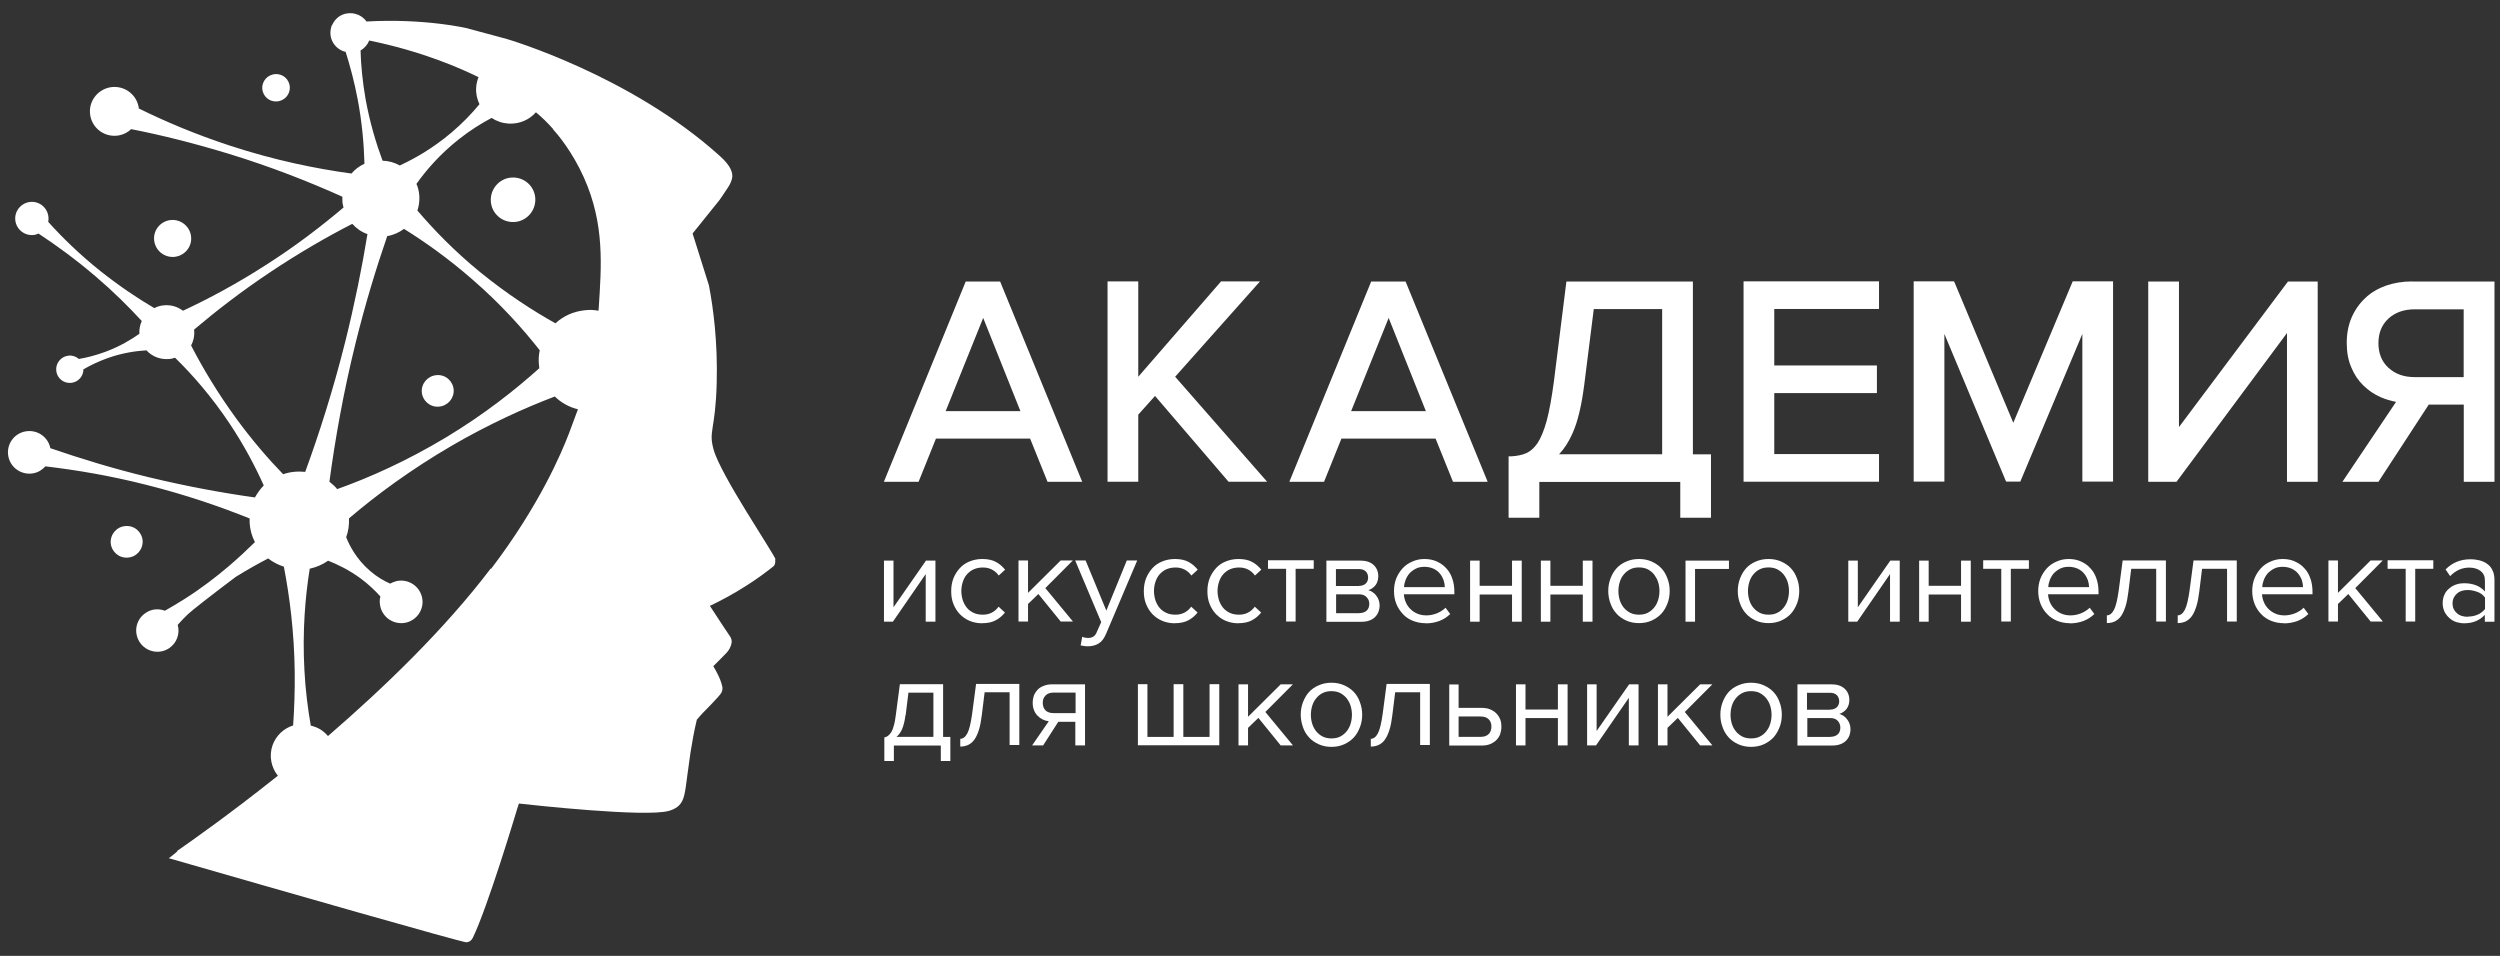 <svg width="102" height="39" viewBox="0 0 102 39" fill="none" xmlns="http://www.w3.org/2000/svg">
<rect x="0" y="0" width="102" height="39" fill="#333333" stroke="none"/>
<path d="M39.401 11.486L36.062 19.657H37.478L38.187 17.895H42.029L42.739 19.657H44.154L40.805 11.486H39.401ZM41.633 16.775H38.583L40.114 12.971L41.633 16.775Z" fill="white"/>
<path d="M51.41 11.482H49.818L46.441 15.371V11.482H45.188V19.654H46.441V16.917L47.125 16.155L50.124 19.654H51.698L47.946 15.371L51.41 11.479V11.486V11.482Z" fill="white"/>
<path d="M55.944 11.486L52.605 19.657H54.021L54.73 17.895H58.572L59.282 19.657H60.697L57.348 11.486H55.944ZM58.176 16.775H55.126L56.657 12.971L58.176 16.775Z" fill="white"/>
<path d="M69.07 11.486H63.909L63.398 15.573C63.308 16.24 63.211 16.778 63.103 17.175C62.995 17.565 62.869 17.867 62.732 18.079C62.595 18.281 62.437 18.416 62.275 18.487C62.102 18.565 61.897 18.604 61.67 18.618H61.551V21.124H62.804V19.664H68.555V21.124H69.808V18.537H69.07V11.489V11.486ZM67.816 12.613V18.533H63.611C63.819 18.313 64.007 18.026 64.162 17.672C64.377 17.193 64.532 16.527 64.64 15.676L65.026 12.61H67.824L67.816 12.617V12.613Z" fill="white"/>
<path d="M71.137 19.654H76.664V18.526H72.39V16.038H76.578V14.911H72.39V12.606H76.664V11.479H71.137V19.657V19.654Z" fill="white"/>
<path d="M82.144 17.254L79.76 11.557L79.724 11.479H78.078V19.65H79.331V13.624L81.816 19.572L81.852 19.65H82.428L84.96 13.624V19.65H86.213V11.479H84.567L82.144 17.247L82.136 17.254H82.144Z" fill="white"/>
<path d="M88.902 17.424V11.486H87.648V19.657H88.801L93.309 13.588V19.657H94.562V11.486H93.349L88.902 17.424Z" fill="white"/>
<path d="M98.412 11.482C98.026 11.482 97.673 11.543 97.349 11.653C97.025 11.77 96.737 11.936 96.503 12.16C96.269 12.379 96.078 12.649 95.945 12.957C95.812 13.266 95.747 13.613 95.747 13.992C95.747 14.372 95.808 14.701 95.934 14.992C96.053 15.283 96.222 15.531 96.427 15.729C96.633 15.931 96.87 16.091 97.137 16.208C97.342 16.297 97.551 16.357 97.76 16.396L95.57 19.657H97.04L99.092 16.509H100.522V19.657H101.775V11.486H98.415V11.479L98.412 11.482ZM100.518 12.61V15.386H98.519C98.077 15.386 97.727 15.261 97.446 15.003C97.169 14.747 97.04 14.411 97.04 13.999C97.04 13.588 97.173 13.255 97.446 13C97.724 12.745 98.084 12.62 98.519 12.62H100.518V12.61Z" fill="white"/>
<path d="M36.066 30.088C36.128 30.081 36.182 30.059 36.228 30.024C36.275 29.988 36.319 29.942 36.362 29.875C36.405 29.804 36.441 29.715 36.47 29.598C36.506 29.481 36.531 29.325 36.553 29.145L36.715 27.915H38.479V30.066H38.774V31.048H38.385V30.417H36.47V31.048H36.081V30.091H36.07L36.066 30.088ZM36.941 29.191C36.913 29.428 36.862 29.609 36.805 29.751C36.74 29.886 36.668 29.992 36.578 30.063H38.083V28.262H37.064L36.949 29.191H36.941Z" fill="white"/>
<path d="M39.175 30.144C39.294 30.144 39.392 30.066 39.471 29.914C39.55 29.761 39.608 29.506 39.662 29.134L39.824 27.904H41.588V30.396H41.192V28.244H40.173L40.058 29.176C40.029 29.407 39.993 29.609 39.943 29.768C39.892 29.928 39.834 30.063 39.762 30.166C39.69 30.272 39.608 30.336 39.51 30.389C39.413 30.435 39.305 30.46 39.179 30.46V30.141H39.172L39.175 30.144Z" fill="white"/>
<path d="M42.112 30.41L42.789 29.428C42.598 29.403 42.447 29.322 42.321 29.191C42.202 29.059 42.134 28.889 42.134 28.676C42.134 28.57 42.152 28.471 42.181 28.382C42.217 28.294 42.27 28.212 42.335 28.141C42.4 28.07 42.487 28.017 42.587 27.982C42.688 27.939 42.803 27.921 42.929 27.921H44.269V30.413H43.873V29.449H43.178L42.559 30.413H42.098L42.108 30.406L42.112 30.41ZM43.884 29.098V28.258H42.983C42.847 28.258 42.739 28.294 42.659 28.375C42.58 28.453 42.544 28.552 42.544 28.676C42.544 28.8 42.58 28.9 42.652 28.978C42.724 29.056 42.84 29.095 42.983 29.095H43.884V29.098Z" fill="white"/>
<path d="M49.746 27.915V30.407H46.426V27.915H46.815V30.066H47.884V27.915H48.28V30.066H49.35V27.915H49.746Z" fill="white"/>
<path d="M52.252 30.413L51.342 29.29L50.92 29.697V30.413H50.531V27.921H50.92V29.244L52.252 27.921H52.749L51.626 29.049L52.753 30.413H52.249H52.252Z" fill="white"/>
<path d="M54.323 30.472C54.133 30.472 53.956 30.436 53.801 30.365C53.647 30.294 53.513 30.206 53.405 30.082C53.297 29.965 53.214 29.826 53.16 29.667C53.106 29.507 53.07 29.341 53.07 29.16C53.07 28.979 53.099 28.813 53.16 28.653C53.222 28.494 53.297 28.359 53.405 28.238C53.513 28.118 53.647 28.026 53.801 27.962C53.956 27.891 54.133 27.855 54.323 27.855C54.514 27.855 54.691 27.891 54.846 27.962C55 28.033 55.134 28.121 55.242 28.238C55.35 28.355 55.432 28.494 55.486 28.653C55.548 28.813 55.577 28.983 55.577 29.16C55.577 29.337 55.548 29.515 55.486 29.667C55.425 29.826 55.35 29.961 55.242 30.082C55.134 30.202 55 30.294 54.846 30.365C54.691 30.436 54.514 30.472 54.323 30.472ZM54.323 30.128C54.457 30.128 54.583 30.103 54.684 30.05C54.784 29.997 54.874 29.926 54.943 29.837C55.015 29.748 55.069 29.649 55.105 29.529C55.141 29.408 55.159 29.288 55.159 29.163C55.159 29.04 55.141 28.915 55.105 28.798C55.069 28.681 55.015 28.586 54.943 28.49C54.871 28.401 54.781 28.331 54.684 28.277C54.575 28.224 54.46 28.199 54.323 28.199C54.187 28.199 54.064 28.224 53.963 28.277C53.855 28.331 53.773 28.401 53.7 28.49C53.629 28.579 53.574 28.678 53.538 28.798C53.502 28.919 53.484 29.036 53.484 29.163C53.484 29.291 53.502 29.412 53.538 29.529C53.574 29.646 53.629 29.748 53.7 29.837C53.773 29.926 53.862 29.997 53.963 30.05C54.071 30.103 54.19 30.128 54.323 30.128Z" fill="white"/>
<path d="M55.925 30.144C56.044 30.144 56.142 30.066 56.221 29.914C56.3 29.761 56.358 29.506 56.412 29.134L56.574 27.904H58.338V30.396H57.942V28.244H56.923L56.808 29.176C56.779 29.407 56.743 29.609 56.693 29.768C56.642 29.928 56.584 30.063 56.512 30.166C56.44 30.272 56.358 30.336 56.26 30.389C56.163 30.435 56.055 30.46 55.929 30.46V30.141H55.922L55.925 30.144Z" fill="white"/>
<path d="M59.511 27.918V28.882H60.458C60.591 28.882 60.703 28.9 60.807 28.946C60.911 28.992 60.994 29.045 61.059 29.116C61.124 29.187 61.178 29.269 61.21 29.357C61.246 29.446 61.257 29.545 61.257 29.652C61.257 29.758 61.239 29.854 61.21 29.946C61.174 30.041 61.127 30.116 61.059 30.187C60.991 30.258 60.908 30.311 60.814 30.353C60.713 30.396 60.598 30.417 60.472 30.417H59.129V27.925H59.518L59.511 27.915V27.918ZM59.511 29.223V30.063H60.418C60.562 30.063 60.67 30.02 60.742 29.946C60.814 29.871 60.85 29.768 60.85 29.645C60.85 29.52 60.814 29.425 60.742 29.35C60.67 29.276 60.562 29.233 60.411 29.233H59.503L59.511 29.226V29.223Z" fill="white"/>
<path d="M61.852 30.413V27.921H62.24V28.949H63.562V27.921H63.958V30.413H63.562V29.297H62.24V30.413H61.852Z" fill="white"/>
<path d="M64.754 30.413V27.921H65.142V29.825L66.468 27.921H66.853V30.413H66.457V28.471L65.117 30.413H64.75H64.754Z" fill="white"/>
<path d="M69.366 30.413L68.455 29.29L68.033 29.697V30.413H67.644V27.921H68.033V29.244L69.366 27.921H69.863L68.739 29.049L69.866 30.413H69.362H69.366Z" fill="white"/>
<path d="M71.445 30.472C71.254 30.472 71.077 30.436 70.922 30.365C70.767 30.294 70.634 30.206 70.526 30.082C70.418 29.965 70.335 29.826 70.281 29.667C70.22 29.507 70.191 29.341 70.191 29.16C70.191 28.979 70.22 28.813 70.281 28.653C70.343 28.494 70.418 28.359 70.526 28.238C70.634 28.118 70.767 28.026 70.922 27.962C71.077 27.891 71.254 27.855 71.445 27.855C71.635 27.855 71.812 27.891 71.967 27.962C72.121 28.033 72.255 28.121 72.363 28.238C72.471 28.355 72.554 28.494 72.608 28.653C72.669 28.813 72.698 28.983 72.698 29.16C72.698 29.337 72.669 29.515 72.608 29.667C72.546 29.819 72.471 29.961 72.363 30.082C72.255 30.199 72.121 30.294 71.967 30.365C71.812 30.436 71.635 30.472 71.445 30.472ZM71.445 30.128C71.578 30.128 71.704 30.103 71.805 30.05C71.913 29.997 71.996 29.926 72.064 29.837C72.136 29.748 72.19 29.649 72.226 29.529C72.262 29.408 72.28 29.288 72.28 29.163C72.28 29.04 72.262 28.915 72.226 28.798C72.19 28.681 72.136 28.586 72.064 28.49C71.992 28.401 71.902 28.331 71.805 28.277C71.704 28.224 71.581 28.199 71.445 28.199C71.308 28.199 71.185 28.224 71.084 28.277C70.976 28.331 70.894 28.401 70.822 28.49C70.75 28.579 70.695 28.678 70.659 28.798C70.624 28.919 70.606 29.036 70.606 29.163C70.606 29.291 70.624 29.412 70.659 29.529C70.695 29.646 70.75 29.748 70.822 29.837C70.894 29.926 70.984 29.997 71.084 30.05C71.185 30.103 71.311 30.128 71.445 30.128Z" fill="white"/>
<path d="M73.336 30.413V27.921H74.733C74.956 27.921 75.136 27.982 75.262 28.099C75.388 28.216 75.453 28.372 75.453 28.559C75.453 28.708 75.41 28.832 75.334 28.932C75.251 29.027 75.161 29.091 75.046 29.127C75.107 29.144 75.165 29.173 75.219 29.208C75.273 29.244 75.32 29.29 75.363 29.35C75.406 29.403 75.442 29.467 75.464 29.534C75.485 29.602 75.5 29.666 75.5 29.74C75.5 29.942 75.439 30.105 75.309 30.229C75.176 30.353 74.996 30.417 74.762 30.417H73.332V30.41L73.336 30.413ZM74.661 28.953C74.78 28.953 74.877 28.918 74.942 28.857C75.007 28.793 75.039 28.708 75.039 28.616C75.039 28.51 75.003 28.421 74.942 28.361C74.877 28.297 74.78 28.265 74.661 28.265H73.725V28.956H74.661V28.949V28.953ZM74.679 30.062C74.805 30.062 74.906 30.027 74.978 29.963C75.05 29.899 75.086 29.804 75.086 29.68C75.086 29.58 75.05 29.492 74.985 29.414C74.913 29.336 74.812 29.297 74.686 29.297H73.739V30.066H74.682L74.679 30.062Z" fill="white"/>
<path d="M36.066 25.365V22.873H36.455V24.777L37.78 22.873H38.166V25.365H37.769V23.422L36.43 25.365H36.062H36.066Z" fill="white"/>
<path d="M40.076 25.43C39.885 25.43 39.716 25.395 39.561 25.331C39.406 25.267 39.273 25.172 39.158 25.055C39.05 24.938 38.96 24.799 38.899 24.64C38.834 24.48 38.809 24.31 38.809 24.119C38.809 23.927 38.837 23.764 38.899 23.598C38.963 23.438 39.05 23.303 39.158 23.183C39.266 23.062 39.403 22.97 39.561 22.906C39.716 22.843 39.892 22.807 40.076 22.807C40.31 22.807 40.497 22.85 40.642 22.931C40.793 23.013 40.904 23.119 41.009 23.243L40.749 23.481C40.667 23.367 40.569 23.286 40.461 23.233C40.353 23.179 40.235 23.154 40.101 23.154C39.968 23.154 39.842 23.179 39.734 23.225C39.626 23.271 39.536 23.342 39.457 23.427C39.377 23.516 39.324 23.615 39.284 23.736C39.244 23.856 39.223 23.977 39.223 24.115C39.223 24.253 39.248 24.381 39.284 24.498C39.327 24.615 39.381 24.718 39.457 24.806C39.532 24.895 39.626 24.959 39.734 25.009C39.842 25.058 39.961 25.079 40.101 25.079C40.364 25.079 40.58 24.973 40.742 24.753L41.002 24.991C40.904 25.115 40.785 25.221 40.634 25.303C40.49 25.384 40.303 25.427 40.069 25.427L40.076 25.434V25.43Z" fill="white"/>
<path d="M43.276 25.358L42.365 24.235L41.944 24.642V25.358H41.555V22.866H41.944V24.189L43.276 22.866H43.773L42.649 23.994L43.776 25.358H43.272H43.276Z" fill="white"/>
<path d="M44.173 25.989C44.173 25.989 44.238 26.014 44.281 26.018C44.325 26.021 44.361 26.028 44.389 26.028C44.479 26.028 44.551 26.011 44.605 25.975C44.667 25.94 44.721 25.869 44.76 25.762L44.929 25.383L43.867 22.866H44.292L45.138 24.912L45.974 22.866H46.399L45.127 25.862C45.048 26.046 44.955 26.174 44.829 26.252C44.703 26.33 44.551 26.369 44.386 26.369C44.343 26.369 44.296 26.369 44.234 26.358C44.181 26.351 44.127 26.34 44.09 26.333L44.155 25.979H44.163L44.173 25.986V25.989Z" fill="white"/>
<path d="M47.935 25.43C47.745 25.43 47.575 25.395 47.421 25.331C47.266 25.267 47.133 25.172 47.017 25.055C46.909 24.938 46.819 24.799 46.758 24.64C46.693 24.48 46.668 24.31 46.668 24.119C46.668 23.927 46.697 23.764 46.758 23.598C46.823 23.438 46.909 23.303 47.017 23.183C47.125 23.062 47.262 22.97 47.421 22.906C47.575 22.843 47.752 22.807 47.935 22.807C48.17 22.807 48.357 22.85 48.501 22.931C48.652 23.013 48.764 23.119 48.868 23.243L48.609 23.481C48.526 23.367 48.429 23.286 48.321 23.233C48.213 23.179 48.094 23.154 47.961 23.154C47.828 23.154 47.701 23.179 47.593 23.225C47.485 23.271 47.395 23.342 47.316 23.427C47.237 23.516 47.183 23.615 47.143 23.736C47.104 23.856 47.082 23.977 47.082 24.115C47.082 24.253 47.107 24.381 47.143 24.498C47.187 24.615 47.24 24.718 47.316 24.806C47.392 24.895 47.485 24.959 47.593 25.009C47.701 25.058 47.82 25.079 47.961 25.079C48.224 25.079 48.44 24.973 48.602 24.753L48.861 24.991C48.764 25.115 48.645 25.221 48.494 25.303C48.35 25.384 48.162 25.427 47.928 25.427L47.935 25.434V25.43Z" fill="white"/>
<path d="M50.529 25.43C50.338 25.43 50.169 25.395 50.014 25.331C49.859 25.267 49.726 25.172 49.611 25.055C49.503 24.938 49.413 24.799 49.352 24.64C49.287 24.48 49.262 24.31 49.262 24.119C49.262 23.927 49.291 23.764 49.352 23.598C49.417 23.438 49.503 23.303 49.611 23.183C49.719 23.062 49.856 22.97 50.014 22.906C50.169 22.843 50.346 22.807 50.529 22.807C50.763 22.807 50.951 22.85 51.095 22.931C51.246 23.013 51.358 23.119 51.462 23.243L51.203 23.481C51.12 23.367 51.023 23.286 50.915 23.233C50.806 23.179 50.688 23.154 50.554 23.154C50.421 23.154 50.295 23.179 50.187 23.225C50.079 23.271 49.989 23.342 49.91 23.427C49.831 23.516 49.777 23.615 49.737 23.736C49.697 23.856 49.676 23.977 49.676 24.115C49.676 24.253 49.701 24.381 49.737 24.498C49.78 24.615 49.834 24.718 49.91 24.806C49.986 24.895 50.079 24.959 50.187 25.009C50.295 25.058 50.414 25.079 50.554 25.079C50.817 25.079 51.033 24.973 51.195 24.753L51.455 24.991C51.358 25.115 51.239 25.221 51.087 25.303C50.943 25.384 50.756 25.427 50.522 25.427L50.529 25.434V25.43Z" fill="white"/>
<path d="M52.473 25.358V23.207H51.734V22.859H53.6V23.207H52.861V25.358H52.473Z" fill="white"/>
<path d="M54.117 25.365V22.873H55.514C55.737 22.873 55.917 22.933 56.043 23.05C56.169 23.167 56.234 23.323 56.234 23.511C56.234 23.66 56.191 23.784 56.115 23.883C56.033 23.979 55.943 24.043 55.827 24.078C55.892 24.096 55.946 24.124 56 24.16C56.054 24.195 56.108 24.241 56.151 24.302C56.195 24.355 56.231 24.419 56.252 24.486C56.274 24.553 56.288 24.617 56.288 24.692C56.288 24.894 56.223 25.057 56.097 25.181C55.964 25.305 55.784 25.369 55.55 25.369H54.12L54.113 25.362L54.117 25.365ZM55.442 23.905C55.561 23.905 55.658 23.869 55.723 23.809C55.788 23.745 55.82 23.66 55.82 23.568C55.82 23.462 55.784 23.373 55.723 23.313C55.662 23.252 55.561 23.217 55.442 23.217H54.506V23.908H55.442V23.901V23.905ZM55.46 25.014C55.586 25.014 55.687 24.979 55.759 24.915C55.831 24.851 55.867 24.755 55.867 24.631C55.867 24.532 55.831 24.443 55.759 24.365C55.687 24.288 55.586 24.248 55.46 24.248H54.513V25.018H55.46V25.014Z" fill="white"/>
<path d="M58.164 25.427C57.973 25.427 57.804 25.391 57.649 25.331C57.494 25.271 57.354 25.179 57.242 25.058C57.131 24.938 57.037 24.803 56.972 24.643C56.907 24.484 56.875 24.307 56.875 24.112C56.875 23.934 56.904 23.764 56.965 23.605C57.03 23.445 57.116 23.311 57.224 23.19C57.332 23.07 57.466 22.977 57.62 22.913C57.772 22.843 57.937 22.807 58.117 22.807C58.308 22.807 58.485 22.843 58.632 22.913C58.78 22.984 58.91 23.073 59.018 23.197C59.126 23.314 59.205 23.456 59.259 23.622C59.313 23.782 59.338 23.959 59.338 24.147V24.246H57.278C57.285 24.363 57.314 24.477 57.358 24.576C57.404 24.682 57.466 24.771 57.545 24.849C57.624 24.927 57.718 24.991 57.826 25.037C57.934 25.083 58.06 25.108 58.193 25.108C58.344 25.108 58.481 25.079 58.618 25.026C58.751 24.973 58.877 24.895 58.978 24.796L59.169 25.051C59.043 25.175 58.892 25.271 58.726 25.335C58.56 25.398 58.366 25.434 58.157 25.434H58.164L58.171 25.423L58.164 25.427ZM58.949 23.963C58.949 23.874 58.931 23.775 58.902 23.679C58.866 23.58 58.819 23.491 58.751 23.406C58.683 23.321 58.596 23.257 58.492 23.204C58.384 23.158 58.265 23.126 58.121 23.126C57.977 23.126 57.862 23.151 57.761 23.204C57.66 23.257 57.574 23.321 57.502 23.399C57.437 23.477 57.383 23.569 57.347 23.665C57.311 23.764 57.285 23.86 57.285 23.956H58.949V23.963Z" fill="white"/>
<path d="M59.98 25.365V22.873H60.369V23.901H61.691V22.873H62.087V25.365H61.691V24.256H60.369V25.365H59.98Z" fill="white"/>
<path d="M62.867 25.365V22.873H63.256V23.901H64.578V22.873H64.974V25.365H64.578V24.256H63.256V25.365H62.867Z" fill="white"/>
<path d="M66.87 25.423C66.68 25.423 66.503 25.388 66.348 25.317C66.193 25.246 66.06 25.157 65.952 25.033C65.844 24.916 65.761 24.778 65.707 24.619C65.646 24.459 65.617 24.292 65.617 24.112C65.617 23.931 65.646 23.764 65.707 23.605C65.768 23.445 65.844 23.311 65.952 23.19C66.06 23.069 66.193 22.977 66.348 22.913C66.503 22.843 66.68 22.807 66.87 22.807C67.061 22.807 67.238 22.843 67.392 22.913C67.547 22.984 67.68 23.073 67.789 23.19C67.897 23.307 67.976 23.445 68.033 23.605C68.095 23.764 68.123 23.934 68.123 24.112C68.123 24.289 68.095 24.466 68.033 24.619C67.972 24.778 67.897 24.913 67.789 25.033C67.68 25.15 67.547 25.246 67.392 25.317C67.238 25.388 67.061 25.423 66.87 25.423ZM66.87 25.079C67.004 25.079 67.13 25.055 67.23 25.001C67.331 24.948 67.418 24.877 67.49 24.789C67.562 24.7 67.616 24.601 67.652 24.48C67.688 24.36 67.706 24.239 67.706 24.115C67.706 23.991 67.688 23.867 67.652 23.75C67.616 23.633 67.555 23.537 67.49 23.442C67.418 23.353 67.328 23.282 67.23 23.229C67.122 23.176 67.007 23.151 66.87 23.151C66.734 23.151 66.611 23.176 66.51 23.229C66.409 23.282 66.319 23.353 66.247 23.442C66.175 23.53 66.121 23.63 66.085 23.75C66.049 23.871 66.031 23.988 66.031 24.115C66.031 24.243 66.049 24.363 66.085 24.48C66.121 24.597 66.175 24.7 66.247 24.789C66.319 24.877 66.409 24.948 66.51 25.001C66.618 25.055 66.737 25.079 66.87 25.079Z" fill="white"/>
<path d="M70.538 23.213H69.158V25.365H68.769V22.873H70.541V23.221V23.213H70.538Z" fill="white"/>
<path d="M72.156 25.423C71.965 25.423 71.788 25.388 71.633 25.317C71.478 25.246 71.345 25.157 71.237 25.033C71.129 24.916 71.046 24.778 70.992 24.619C70.931 24.459 70.902 24.292 70.902 24.112C70.902 23.931 70.931 23.764 70.992 23.605C71.054 23.445 71.129 23.311 71.237 23.19C71.345 23.069 71.478 22.977 71.633 22.913C71.788 22.843 71.965 22.807 72.156 22.807C72.346 22.807 72.523 22.843 72.678 22.913C72.832 22.984 72.966 23.073 73.074 23.19C73.182 23.307 73.261 23.445 73.319 23.605C73.38 23.764 73.409 23.934 73.409 24.112C73.409 24.289 73.38 24.466 73.319 24.619C73.257 24.778 73.182 24.913 73.074 25.033C72.966 25.154 72.832 25.246 72.678 25.317C72.523 25.388 72.346 25.423 72.156 25.423ZM72.156 25.079C72.289 25.079 72.415 25.055 72.516 25.001C72.624 24.948 72.706 24.877 72.775 24.789C72.847 24.7 72.901 24.601 72.937 24.48C72.973 24.36 72.991 24.239 72.991 24.115C72.991 23.991 72.973 23.867 72.937 23.75C72.901 23.633 72.847 23.537 72.775 23.442C72.703 23.353 72.613 23.282 72.516 23.229C72.408 23.176 72.292 23.151 72.156 23.151C72.019 23.151 71.896 23.176 71.795 23.229C71.687 23.282 71.605 23.353 71.532 23.442C71.46 23.53 71.406 23.63 71.371 23.75C71.335 23.871 71.317 23.988 71.317 24.115C71.317 24.243 71.335 24.363 71.371 24.48C71.406 24.597 71.46 24.7 71.532 24.789C71.605 24.877 71.695 24.948 71.795 25.001C71.903 25.055 72.022 25.079 72.156 25.079Z" fill="white"/>
<path d="M75.41 25.365V22.873H75.799V24.777L77.124 22.873H77.509V25.365H77.113V23.422L75.774 25.365H75.406H75.41Z" fill="white"/>
<path d="M78.301 25.365V22.873H78.69V23.901H80.011V22.873H80.407V25.365H80.011V24.256H78.69V25.365H78.301Z" fill="white"/>
<path d="M81.652 25.358V23.207H80.914V22.859H82.779V23.207H82.041V25.358H81.652Z" fill="white"/>
<path d="M84.449 25.427C84.262 25.427 84.089 25.391 83.934 25.331C83.779 25.267 83.639 25.179 83.528 25.058C83.412 24.941 83.322 24.803 83.257 24.643C83.193 24.484 83.16 24.307 83.16 24.112C83.16 23.934 83.189 23.764 83.25 23.605C83.311 23.445 83.401 23.311 83.509 23.19C83.618 23.07 83.751 22.977 83.906 22.913C84.057 22.843 84.222 22.807 84.403 22.807C84.593 22.807 84.77 22.843 84.914 22.913C85.065 22.984 85.191 23.073 85.299 23.197C85.407 23.314 85.486 23.456 85.54 23.622C85.594 23.782 85.62 23.959 85.62 24.147V24.246H83.56C83.567 24.363 83.596 24.477 83.639 24.576C83.686 24.682 83.747 24.771 83.826 24.849C83.906 24.927 83.999 24.991 84.107 25.037C84.215 25.083 84.341 25.108 84.475 25.108C84.618 25.108 84.763 25.079 84.899 25.026C85.033 24.973 85.159 24.895 85.26 24.796L85.45 25.051C85.324 25.175 85.173 25.271 85.007 25.335C84.838 25.398 84.647 25.434 84.439 25.434H84.446L84.457 25.423L84.449 25.427ZM85.234 23.963C85.234 23.874 85.216 23.775 85.188 23.679C85.151 23.58 85.105 23.491 85.036 23.406C84.968 23.321 84.881 23.257 84.777 23.204C84.669 23.158 84.55 23.126 84.406 23.126C84.262 23.126 84.147 23.151 84.046 23.204C83.945 23.257 83.859 23.321 83.787 23.399C83.722 23.477 83.668 23.569 83.632 23.665C83.596 23.764 83.571 23.86 83.571 23.956H85.234V23.963Z" fill="white"/>
<path d="M85.957 25.107C86.076 25.107 86.173 25.029 86.252 24.876C86.331 24.724 86.389 24.468 86.443 24.096L86.605 22.866H88.369V25.358H87.973V23.206H86.954L86.839 24.139C86.81 24.369 86.774 24.571 86.724 24.731C86.673 24.89 86.616 25.025 86.544 25.128C86.472 25.234 86.389 25.298 86.292 25.351C86.194 25.397 86.086 25.422 85.96 25.422V25.103H85.953L85.957 25.107Z" fill="white"/>
<path d="M88.847 25.107C88.966 25.107 89.063 25.029 89.143 24.876C89.222 24.724 89.279 24.468 89.334 24.096L89.496 22.866H91.26V25.358H90.864V23.206H89.845L89.73 24.139C89.701 24.369 89.665 24.571 89.614 24.731C89.564 24.89 89.506 25.025 89.434 25.128C89.362 25.234 89.279 25.298 89.182 25.351C89.085 25.397 88.977 25.422 88.851 25.422V25.103H88.844L88.847 25.107Z" fill="white"/>
<path d="M93.18 25.427C92.989 25.427 92.82 25.391 92.665 25.331C92.51 25.267 92.37 25.179 92.258 25.058C92.143 24.941 92.053 24.803 91.988 24.643C91.927 24.484 91.891 24.307 91.891 24.112C91.891 23.934 91.919 23.764 91.981 23.605C92.046 23.445 92.132 23.311 92.24 23.19C92.348 23.07 92.481 22.977 92.636 22.913C92.787 22.843 92.953 22.807 93.133 22.807C93.324 22.807 93.5 22.843 93.644 22.913C93.796 22.984 93.922 23.073 94.03 23.197C94.138 23.314 94.217 23.456 94.271 23.622C94.325 23.782 94.35 23.959 94.35 24.147V24.246H92.29C92.297 24.363 92.326 24.477 92.37 24.576C92.416 24.682 92.478 24.771 92.557 24.849C92.636 24.927 92.73 24.991 92.838 25.037C92.946 25.083 93.064 25.108 93.205 25.108C93.345 25.108 93.493 25.079 93.63 25.026C93.763 24.973 93.889 24.895 93.99 24.796L94.181 25.051C94.055 25.175 93.904 25.271 93.738 25.335C93.572 25.398 93.378 25.434 93.169 25.434H93.176L93.187 25.423L93.18 25.427ZM93.965 23.963C93.965 23.874 93.947 23.775 93.918 23.679C93.882 23.58 93.835 23.491 93.767 23.406C93.698 23.321 93.612 23.257 93.507 23.204C93.399 23.158 93.281 23.126 93.136 23.126C92.993 23.126 92.877 23.151 92.776 23.204C92.676 23.257 92.589 23.321 92.517 23.399C92.452 23.477 92.398 23.569 92.362 23.665C92.326 23.764 92.301 23.86 92.301 23.956H93.965V23.963Z" fill="white"/>
<path d="M96.721 25.358L95.81 24.235L95.389 24.642V25.358H95V22.866H95.389V24.189L96.721 22.866H97.218L96.095 23.994L97.222 25.358H96.718H96.721Z" fill="white"/>
<path d="M98.152 25.358V23.207H97.414V22.859H99.279V23.207H98.541V25.358H98.152Z" fill="white"/>
<path d="M101.381 25.37V25.087C101.165 25.317 100.888 25.43 100.542 25.43C100.434 25.43 100.326 25.413 100.226 25.384C100.117 25.349 100.027 25.296 99.945 25.225C99.862 25.154 99.793 25.065 99.739 24.966C99.693 24.86 99.66 24.743 99.66 24.612C99.66 24.48 99.685 24.356 99.739 24.25C99.786 24.144 99.858 24.062 99.945 23.995C100.027 23.924 100.117 23.878 100.226 23.842C100.334 23.807 100.434 23.796 100.542 23.796C100.715 23.796 100.874 23.825 101.018 23.878C101.162 23.931 101.281 24.02 101.385 24.133V23.683C101.385 23.513 101.324 23.389 101.205 23.293C101.086 23.204 100.928 23.158 100.748 23.158C100.449 23.158 100.189 23.275 99.966 23.506L99.779 23.233C100.049 22.96 100.384 22.818 100.794 22.818C100.928 22.818 101.054 22.836 101.173 22.864C101.291 22.899 101.396 22.942 101.486 23.013C101.576 23.077 101.648 23.165 101.695 23.272C101.749 23.378 101.774 23.509 101.774 23.654V25.367H101.385L101.381 25.37ZM100.686 25.157C100.823 25.157 100.964 25.133 101.083 25.079C101.201 25.033 101.306 24.948 101.389 24.849V24.381C101.309 24.275 101.216 24.197 101.083 24.151C100.956 24.105 100.823 24.073 100.686 24.073C100.499 24.073 100.352 24.119 100.236 24.225C100.121 24.331 100.063 24.456 100.063 24.622C100.063 24.789 100.125 24.913 100.236 25.012C100.352 25.119 100.499 25.165 100.686 25.165V25.154V25.157Z" fill="white"/>
<path d="M31.654 22.844C31.581 22.589 29.396 19.378 29.115 18.342C28.899 17.57 29.187 17.58 29.241 15.648C29.288 13.936 29.097 12.539 28.924 11.643C28.701 10.941 28.481 10.232 28.258 9.526C28.744 8.924 29.115 8.456 29.356 8.161C29.381 8.133 29.489 7.966 29.709 7.637C29.806 7.488 29.846 7.371 29.871 7.265C29.907 7.07 29.835 6.779 29.374 6.368C25.719 3.064 20.685 1.593 20.685 1.593C20.181 1.458 19.684 1.32 19.173 1.185C19.162 1.185 19.13 1.178 19.093 1.16C19.093 1.16 17.358 0.742 14.952 0.877C14.736 0.568 14.322 0.451 13.962 0.604C13.757 0.692 13.62 0.859 13.541 1.047H13.516C13.516 1.047 13.523 1.057 13.526 1.072C13.462 1.259 13.462 1.472 13.552 1.667C13.66 1.905 13.868 2.064 14.103 2.117C14.283 2.692 14.456 3.33 14.589 4.032C14.776 5.006 14.848 5.903 14.87 6.68C14.664 6.775 14.484 6.91 14.34 7.08C12.9 6.885 11.207 6.541 9.371 5.939C7.967 5.478 6.731 4.953 5.662 4.425C5.662 4.4 5.662 4.379 5.655 4.361C5.554 3.819 5.032 3.464 4.484 3.564C3.944 3.67 3.584 4.184 3.685 4.726C3.786 5.269 4.308 5.623 4.855 5.524C5.046 5.489 5.223 5.393 5.352 5.269C6.584 5.51 7.916 5.843 9.324 6.272C11.06 6.804 12.608 7.413 13.969 8.027V8.176C13.969 8.275 13.987 8.371 14.016 8.466C13.123 9.221 12.072 10.033 10.84 10.817C9.645 11.586 8.507 12.192 7.466 12.678C7.261 12.525 7.005 12.437 6.728 12.454C6.573 12.461 6.429 12.5 6.296 12.571C5.612 12.171 4.863 11.667 4.081 11.047C3.228 10.363 2.533 9.682 1.967 9.051C1.978 8.998 1.985 8.938 1.978 8.881C1.96 8.509 1.643 8.218 1.269 8.236C0.898 8.254 0.603 8.573 0.621 8.945C0.639 9.317 0.956 9.608 1.33 9.59C1.413 9.59 1.492 9.565 1.571 9.53C2.299 10.008 3.091 10.586 3.901 11.277C4.628 11.898 5.244 12.511 5.784 13.096C5.712 13.255 5.676 13.433 5.687 13.617C5.356 13.854 4.895 14.131 4.308 14.351C3.905 14.5 3.541 14.592 3.217 14.645C3.102 14.546 2.954 14.493 2.792 14.51C2.486 14.546 2.263 14.819 2.295 15.124C2.324 15.432 2.601 15.655 2.907 15.62C3.195 15.591 3.404 15.347 3.404 15.07C3.674 14.911 3.991 14.758 4.366 14.62C5.003 14.39 5.565 14.319 5.975 14.294C6.191 14.532 6.515 14.673 6.865 14.649C6.962 14.649 7.056 14.624 7.142 14.595C7.844 15.28 8.636 16.18 9.385 17.307C9.979 18.201 10.422 19.051 10.761 19.806C10.617 19.955 10.502 20.118 10.401 20.296C9.076 20.111 7.628 19.845 6.08 19.473C4.614 19.119 3.271 18.704 2.054 18.286C1.964 17.818 1.503 17.513 1.035 17.602C0.559 17.69 0.25 18.144 0.34 18.619C0.43 19.09 0.887 19.399 1.359 19.31C1.557 19.275 1.726 19.168 1.852 19.027C3.102 19.175 4.499 19.406 6 19.789C7.578 20.186 8.978 20.668 10.185 21.154V21.331C10.203 21.614 10.275 21.88 10.401 22.118C10.069 22.444 9.717 22.773 9.331 23.103C8.816 23.539 8.226 23.997 7.538 24.433C7.261 24.603 6.998 24.769 6.728 24.918C6.476 24.823 6.181 24.84 5.943 25.007C5.54 25.273 5.439 25.804 5.702 26.205C5.964 26.602 6.505 26.712 6.901 26.446C7.218 26.233 7.351 25.843 7.25 25.496C7.34 25.39 7.423 25.308 7.495 25.23C7.495 25.23 7.585 25.142 7.675 25.053C7.837 24.901 8.582 24.316 9.619 23.536C10.077 23.252 10.52 23.004 10.941 22.784C11.132 22.933 11.344 23.043 11.582 23.121C11.816 24.333 12.007 25.797 12.025 27.446C12.032 28.208 12.007 28.924 11.96 29.598C11.582 29.715 11.265 30.005 11.121 30.402C10.966 30.845 11.067 31.313 11.337 31.65C9.403 33.192 7.833 34.298 7.214 34.727C7.221 34.727 7.232 34.727 7.239 34.734C7.149 34.805 7.066 34.886 6.969 34.954C6.94 34.972 6.915 34.996 6.886 35.014C11.377 36.308 18.885 38.46 19.032 38.446C19.122 38.438 19.183 38.392 19.183 38.392C19.248 38.346 19.273 38.286 19.291 38.261C19.893 37.02 21.027 33.245 21.027 33.245C21.081 33.057 21.135 32.898 21.171 32.784C21.639 32.837 26.313 33.352 27.282 33.086C27.365 33.061 27.534 33.015 27.685 32.88C27.93 32.65 27.948 32.348 28.053 31.561C28.053 31.561 28.089 31.288 28.171 30.711C28.233 30.328 28.308 29.87 28.431 29.363C28.528 29.247 28.618 29.151 28.672 29.091C28.805 28.956 29.313 28.445 29.421 28.282C29.464 28.211 29.468 28.151 29.475 28.133V28.038C29.432 27.807 29.313 27.57 29.313 27.57C29.259 27.463 29.194 27.329 29.104 27.18C29.248 27.038 29.367 26.921 29.464 26.818C29.608 26.669 29.687 26.606 29.763 26.471C29.853 26.301 29.853 26.198 29.853 26.163C29.846 26.046 29.788 25.96 29.763 25.932C29.63 25.744 29.349 25.305 28.964 24.72C29.432 24.496 29.943 24.223 30.476 23.88C30.879 23.624 31.239 23.358 31.556 23.107C31.581 23.082 31.61 23.043 31.621 22.99C31.621 22.99 31.646 22.912 31.621 22.82H31.646L31.657 22.837L31.654 22.844ZM22.554 5.262C22.745 5.474 23.346 6.176 23.825 7.247C24.682 9.161 24.535 10.88 24.43 12.536C24.43 12.582 24.423 12.632 24.419 12.678C24.232 12.642 24.041 12.635 23.85 12.66C23.389 12.706 22.975 12.901 22.662 13.192C21.744 12.678 20.689 11.997 19.594 11.107C18.539 10.246 17.696 9.37 17.03 8.59C17.091 8.406 17.12 8.211 17.109 8.005C17.099 7.828 17.062 7.658 16.991 7.502C17.376 6.96 17.938 6.297 18.737 5.669C19.194 5.308 19.644 5.031 20.058 4.811C20.257 4.943 20.483 5.024 20.743 5.042C21.186 5.07 21.596 4.889 21.866 4.581C22.107 4.783 22.334 4.999 22.568 5.265L22.558 5.258L22.554 5.262ZM13.757 19.955C13.667 19.842 13.552 19.743 13.44 19.654C13.674 17.917 14.009 16.01 14.513 13.975C14.902 12.408 15.341 10.962 15.799 9.633C16.058 9.59 16.285 9.484 16.483 9.338C17.336 9.87 18.291 10.544 19.273 11.402C20.433 12.405 21.333 13.415 22.021 14.291C21.978 14.493 21.967 14.698 21.992 14.911C21.992 14.946 21.999 14.989 22.003 15.024C21.024 15.903 19.77 16.896 18.215 17.835C16.576 18.821 15.035 19.502 13.739 19.962L13.757 19.955ZM19.526 3.145C19.472 3.277 19.436 3.422 19.428 3.571C19.41 3.812 19.464 4.042 19.562 4.251C19.263 4.617 18.885 5.014 18.427 5.403C17.664 6.049 16.915 6.474 16.31 6.751C16.101 6.634 15.86 6.563 15.608 6.556C15.348 5.857 15.093 5.014 14.916 4.046C14.79 3.326 14.726 2.656 14.711 2.061C14.873 1.965 14.999 1.82 15.064 1.653C17.271 2.103 18.852 2.816 19.529 3.152L19.522 3.145H19.526ZM9.659 17.102C8.874 16.031 8.265 15.003 7.797 14.096C7.887 13.925 7.941 13.723 7.923 13.511C7.923 13.486 7.923 13.468 7.916 13.45C8.816 12.688 9.853 11.884 11.042 11.093C12.212 10.313 13.336 9.664 14.373 9.133C14.542 9.321 14.751 9.469 14.992 9.551C14.769 10.926 14.47 12.398 14.085 13.947C13.598 15.889 13.033 17.662 12.453 19.253C12.335 19.243 12.212 19.236 12.093 19.243C11.902 19.253 11.722 19.289 11.553 19.349C10.941 18.718 10.293 17.967 9.655 17.098V17.105L9.659 17.102ZM20.019 23.199C18.128 25.691 15.655 28.066 13.382 30.03C13.238 29.86 13.051 29.721 12.824 29.647C12.777 29.629 12.727 29.619 12.68 29.605C12.561 28.924 12.464 28.176 12.421 27.361C12.331 25.741 12.457 24.33 12.637 23.203C12.914 23.142 13.166 23.032 13.386 22.876C13.771 23.025 14.243 23.256 14.718 23.603C15.035 23.84 15.302 24.092 15.521 24.337C15.485 24.461 15.485 24.596 15.514 24.734C15.615 25.202 16.072 25.503 16.548 25.407C17.016 25.308 17.322 24.847 17.221 24.379C17.12 23.911 16.663 23.61 16.188 23.706C16.09 23.731 15.997 23.766 15.917 23.812C15.655 23.695 15.367 23.529 15.096 23.291C14.527 22.802 14.25 22.238 14.124 21.919C14.214 21.678 14.25 21.416 14.239 21.15C15.348 20.203 16.749 19.165 18.453 18.172C19.965 17.297 21.38 16.655 22.637 16.177C22.896 16.432 23.22 16.613 23.58 16.698C23.447 17.063 23.321 17.399 23.209 17.697C22.91 18.47 22.021 20.597 20.041 23.203H20.023L20.019 23.199Z" fill="white"/>
<path d="M7.09 10.482C7.504 10.457 7.828 10.099 7.799 9.684C7.774 9.27 7.414 8.951 6.996 8.975C6.582 9 6.258 9.358 6.287 9.773C6.312 10.188 6.672 10.507 7.09 10.482Z" fill="white"/>
<path d="M5.82 22.066C5.795 21.711 5.489 21.435 5.129 21.463C4.769 21.481 4.498 21.793 4.516 22.147C4.542 22.502 4.848 22.778 5.208 22.75C5.568 22.732 5.838 22.42 5.82 22.066Z" fill="white"/>
<path d="M20.878 7.243C20.381 7.272 19.996 7.704 20.025 8.207C20.054 8.711 20.486 9.087 20.986 9.058C21.483 9.03 21.869 8.597 21.84 8.094C21.811 7.591 21.379 7.215 20.878 7.243Z" fill="white"/>
<path d="M11.502 4.086C11.783 3.955 11.905 3.618 11.772 3.342C11.639 3.058 11.304 2.945 11.023 3.076C10.742 3.207 10.62 3.544 10.753 3.82C10.886 4.104 11.221 4.217 11.502 4.086Z" fill="white"/>
<path d="M18.511 15.907C18.486 15.553 18.18 15.276 17.82 15.305C17.46 15.33 17.19 15.634 17.208 15.989C17.233 16.343 17.539 16.62 17.899 16.591C18.259 16.567 18.529 16.262 18.511 15.907Z" fill="white"/>
</svg>
